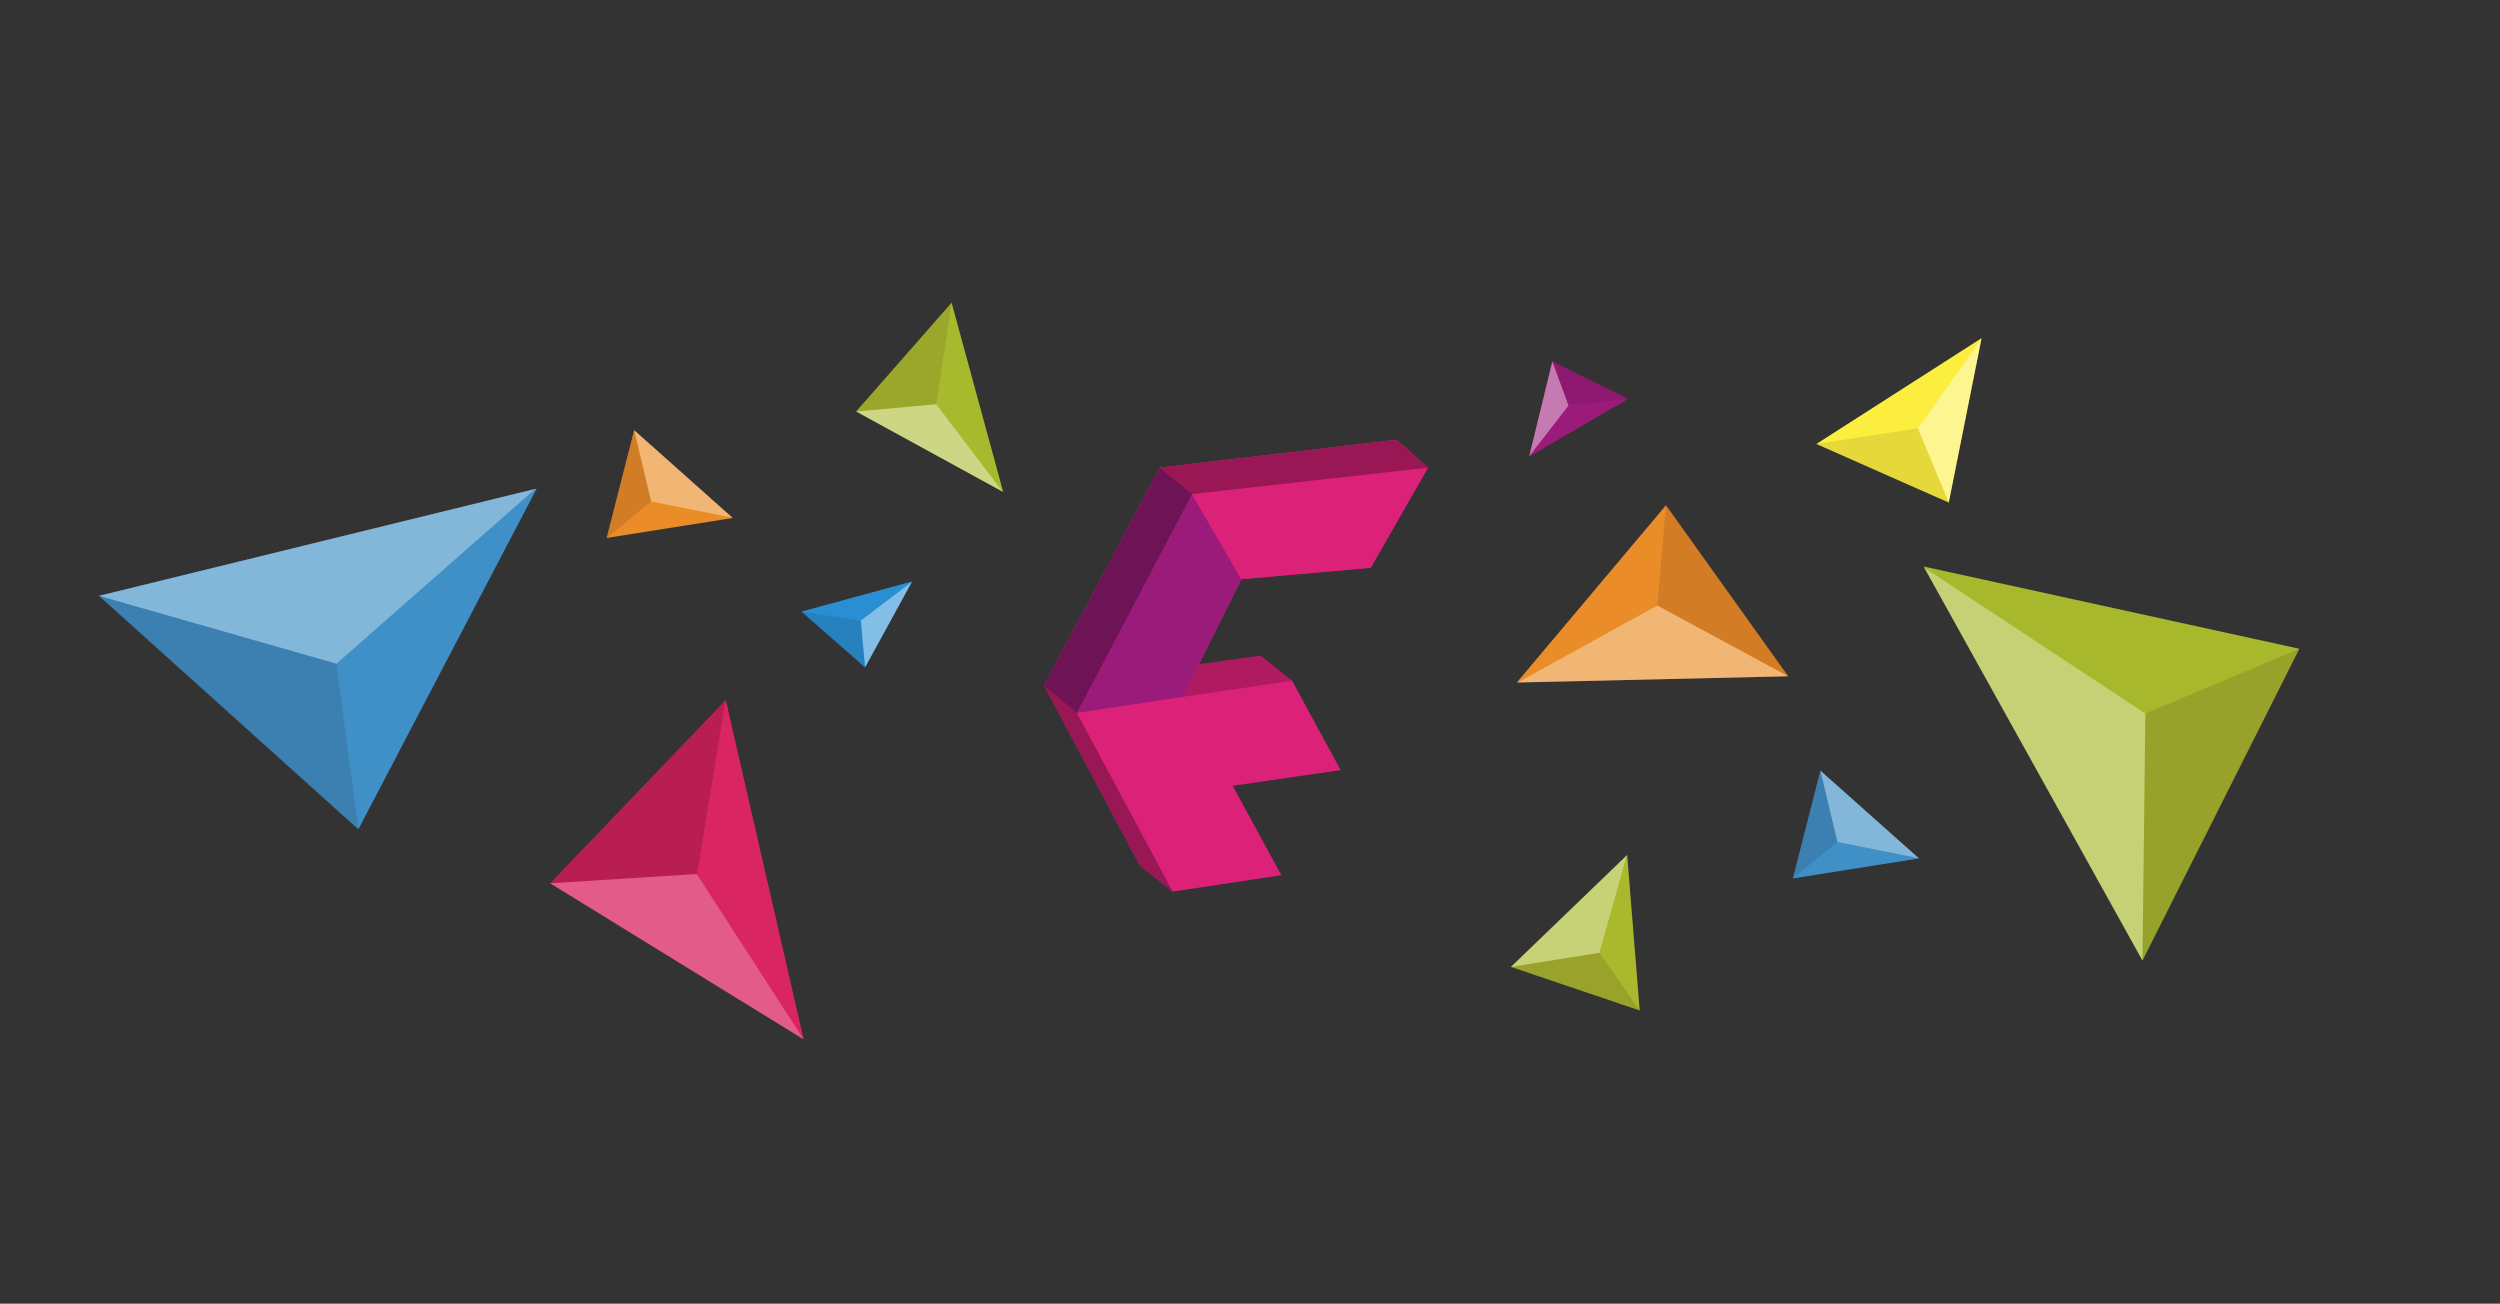 <svg width="838" height="437" fill="none" xmlns="http://www.w3.org/2000/svg"><rect width="100%" height="100%" fill="#333333" stroke="none"/><path d="M388.768 156.752l79.33-9.347 10.545 9.347-19.173 33.553-43.38 3.835-14.197 28.509 20.668-2.865 5.273 4.194 5.272 4.195 16.298 29.958-36.19 5.272 16.297 29.959-36.429 5.512-11.024-8.628-32.116-60.396 38.826-73.098z" fill="#DC2179"/><path d="M349.942 229.85l38.826-73.098 5.393 4.434 5.392 4.434 16.537 28.52-14.197 28.509-2.728 5.478-2.727 5.478-2.157.319-33.314 5.033-11.025-9.107z" fill="#9B1B7B"/><path d="M388.769 156.752l79.329-9.347 10.546 9.347-19.174 33.553-43.379 3.835-16.537-28.52-10.785-8.868z" fill="#DC2179"/><path d="M396.438 233.605l36.668-5.433-5.272-4.194-5.273-4.194-20.668 2.865-5.455 10.956z" fill="#000" fill-opacity=".2"/><path d="M382.058 290.246l-32.116-60.396 11.025 9.107 32.115 59.917-11.024-8.628z" fill="#000" fill-opacity=".3"/><path d="M349.942 229.85l38.826-73.098 10.785 8.868-38.586 73.337-11.025-9.107zM388.769 156.752l79.329-9.347 10.546 9.347-79.09 8.868-10.785-8.868z" fill="#000" fill-opacity=".3"/><path d="M269.392 348.404L243.284 234.66l-58.848 61.431 84.956 52.313z" fill="#D92561"/><path d="M233.675 292.967l9.507-58.108-58.746 61.232 49.239-3.124z" fill="#270011" fill-opacity=".18"/><path d="M269.392 348.404l-35.845-55.429-49.111 3.116 84.956 52.313z" fill="#fff" fill-opacity=".25"/><path d="M558.43 169.364l-49.981 59.4 90.953-2.082-40.972-57.318z" fill="#EA8D29"/><path d="M508.681 228.797l46.86-25.834 43.861 23.719-90.721 2.115z" fill="#fff" fill-opacity=".35"/><path d="M555.54 202.963l2.889-33.599 40.972 57.318-43.861-23.719z" fill="#270011" fill-opacity=".12"/><path d="M770.745 217.466l-125.914-27.567 73.328 132.065 52.586-104.498z" fill="#A7B82D"/><path d="M644.963 190.266l74.171 48.91-.974 82.788-73.197-131.698z" fill="#fff" fill-opacity=".35"/><path d="M719.134 239.177l51.612-21.711-52.587 104.498.975-82.787z" fill="#270011" fill-opacity=".12"/><path d="M120.122 277.985l59.777-114.197-146.721 35.93 86.944 78.267z" fill="#3F90C6"/><path d="M179.509 163.818l-66.728 58.658-79.604-22.758 146.332-35.9z" fill="#fff" fill-opacity=".35"/><path d="M112.781 222.476l7.341 55.509-86.945-78.267 79.604 22.758z" fill="#270011" fill-opacity=".12"/><path d="M549.635 338.716l-4.203-52.116-38.957 37.498 43.16 14.618z" fill="#A9B82D"/><path d="M545.315 286.675l-9.184 32.712-29.655 4.711 38.839-37.423z" fill="#fff" fill-opacity=".35"/><path d="M536.132 319.387l13.504 19.329-43.16-14.618 29.656-4.711z" fill="#270011" fill-opacity=".12"/><path d="M203.345 180.321l42.252-6.695-33.032-29.429-9.22 36.124z" fill="#EA8D29"/><path d="M245.528 173.536l-27.262-5.443-5.701-23.896 32.963 29.339z" fill="#fff" fill-opacity=".35"/><path d="M218.266 168.093l-14.921 12.228 9.219-36.124 5.702 23.896z" fill="#270011" fill-opacity=".12"/><path d="M600.976 294.44l42.251-6.695-33.031-29.429-9.22 36.124z" fill="#3F90C6"/><path d="M643.158 287.655l-27.261-5.442-5.702-23.896 32.963 29.338z" fill="#fff" fill-opacity=".35"/><path d="M615.897 282.213l-14.922 12.227 9.22-36.124 5.702 23.897z" fill="#270011" fill-opacity=".12"/><path d="M664.217 113.351l-55.375 35.472 44.377 19.628 10.998-55.1z" fill="#FCEE3F"/><path d="M664.193 113.545l-21.319 30.032 10.346 24.874 10.973-54.906z" fill="#fff" fill-opacity=".42"/><path d="M642.873 143.577l-34.031 5.246 44.377 19.628-10.346-24.874z" fill="#270011" fill-opacity=".1"/><path d="M336.272 164.903l-17.292-63.447-31.998 36.478 49.29 26.969z" fill="#A7B92D"/><path d="M336.095 164.822l-22.284-29.323-26.83 2.435 49.114 26.888z" fill="#fff" fill-opacity=".42"/><path d="M313.811 135.499l5.168-34.043-31.998 36.478 26.83-2.435z" fill="#270011" fill-opacity=".1"/><path d="M305.737 194.894l-37.097 10.11 21.329 18.71 15.768-28.82z" fill="#288FD3"/><path d="M305.69 194.997l-17.145 13.029 1.424 15.688 15.721-28.717z" fill="#fff" fill-opacity=".42"/><path d="M288.545 208.026l-19.904-3.022 21.328 18.71-1.424-15.688z" fill="#270011" fill-opacity=".1"/><path d="M512.57 153.057l33.216-19.367-25.444-12.552-7.772 31.919z" fill="#9B1B7B"/><path d="M512.589 152.945l13.188-17.022-5.435-14.785-7.753 31.807z" fill="#fff" fill-opacity=".42"/><path d="M525.777 135.922l20.009-2.232-25.444-12.552 5.435 14.784z" fill="#270011" fill-opacity=".1"/></svg>